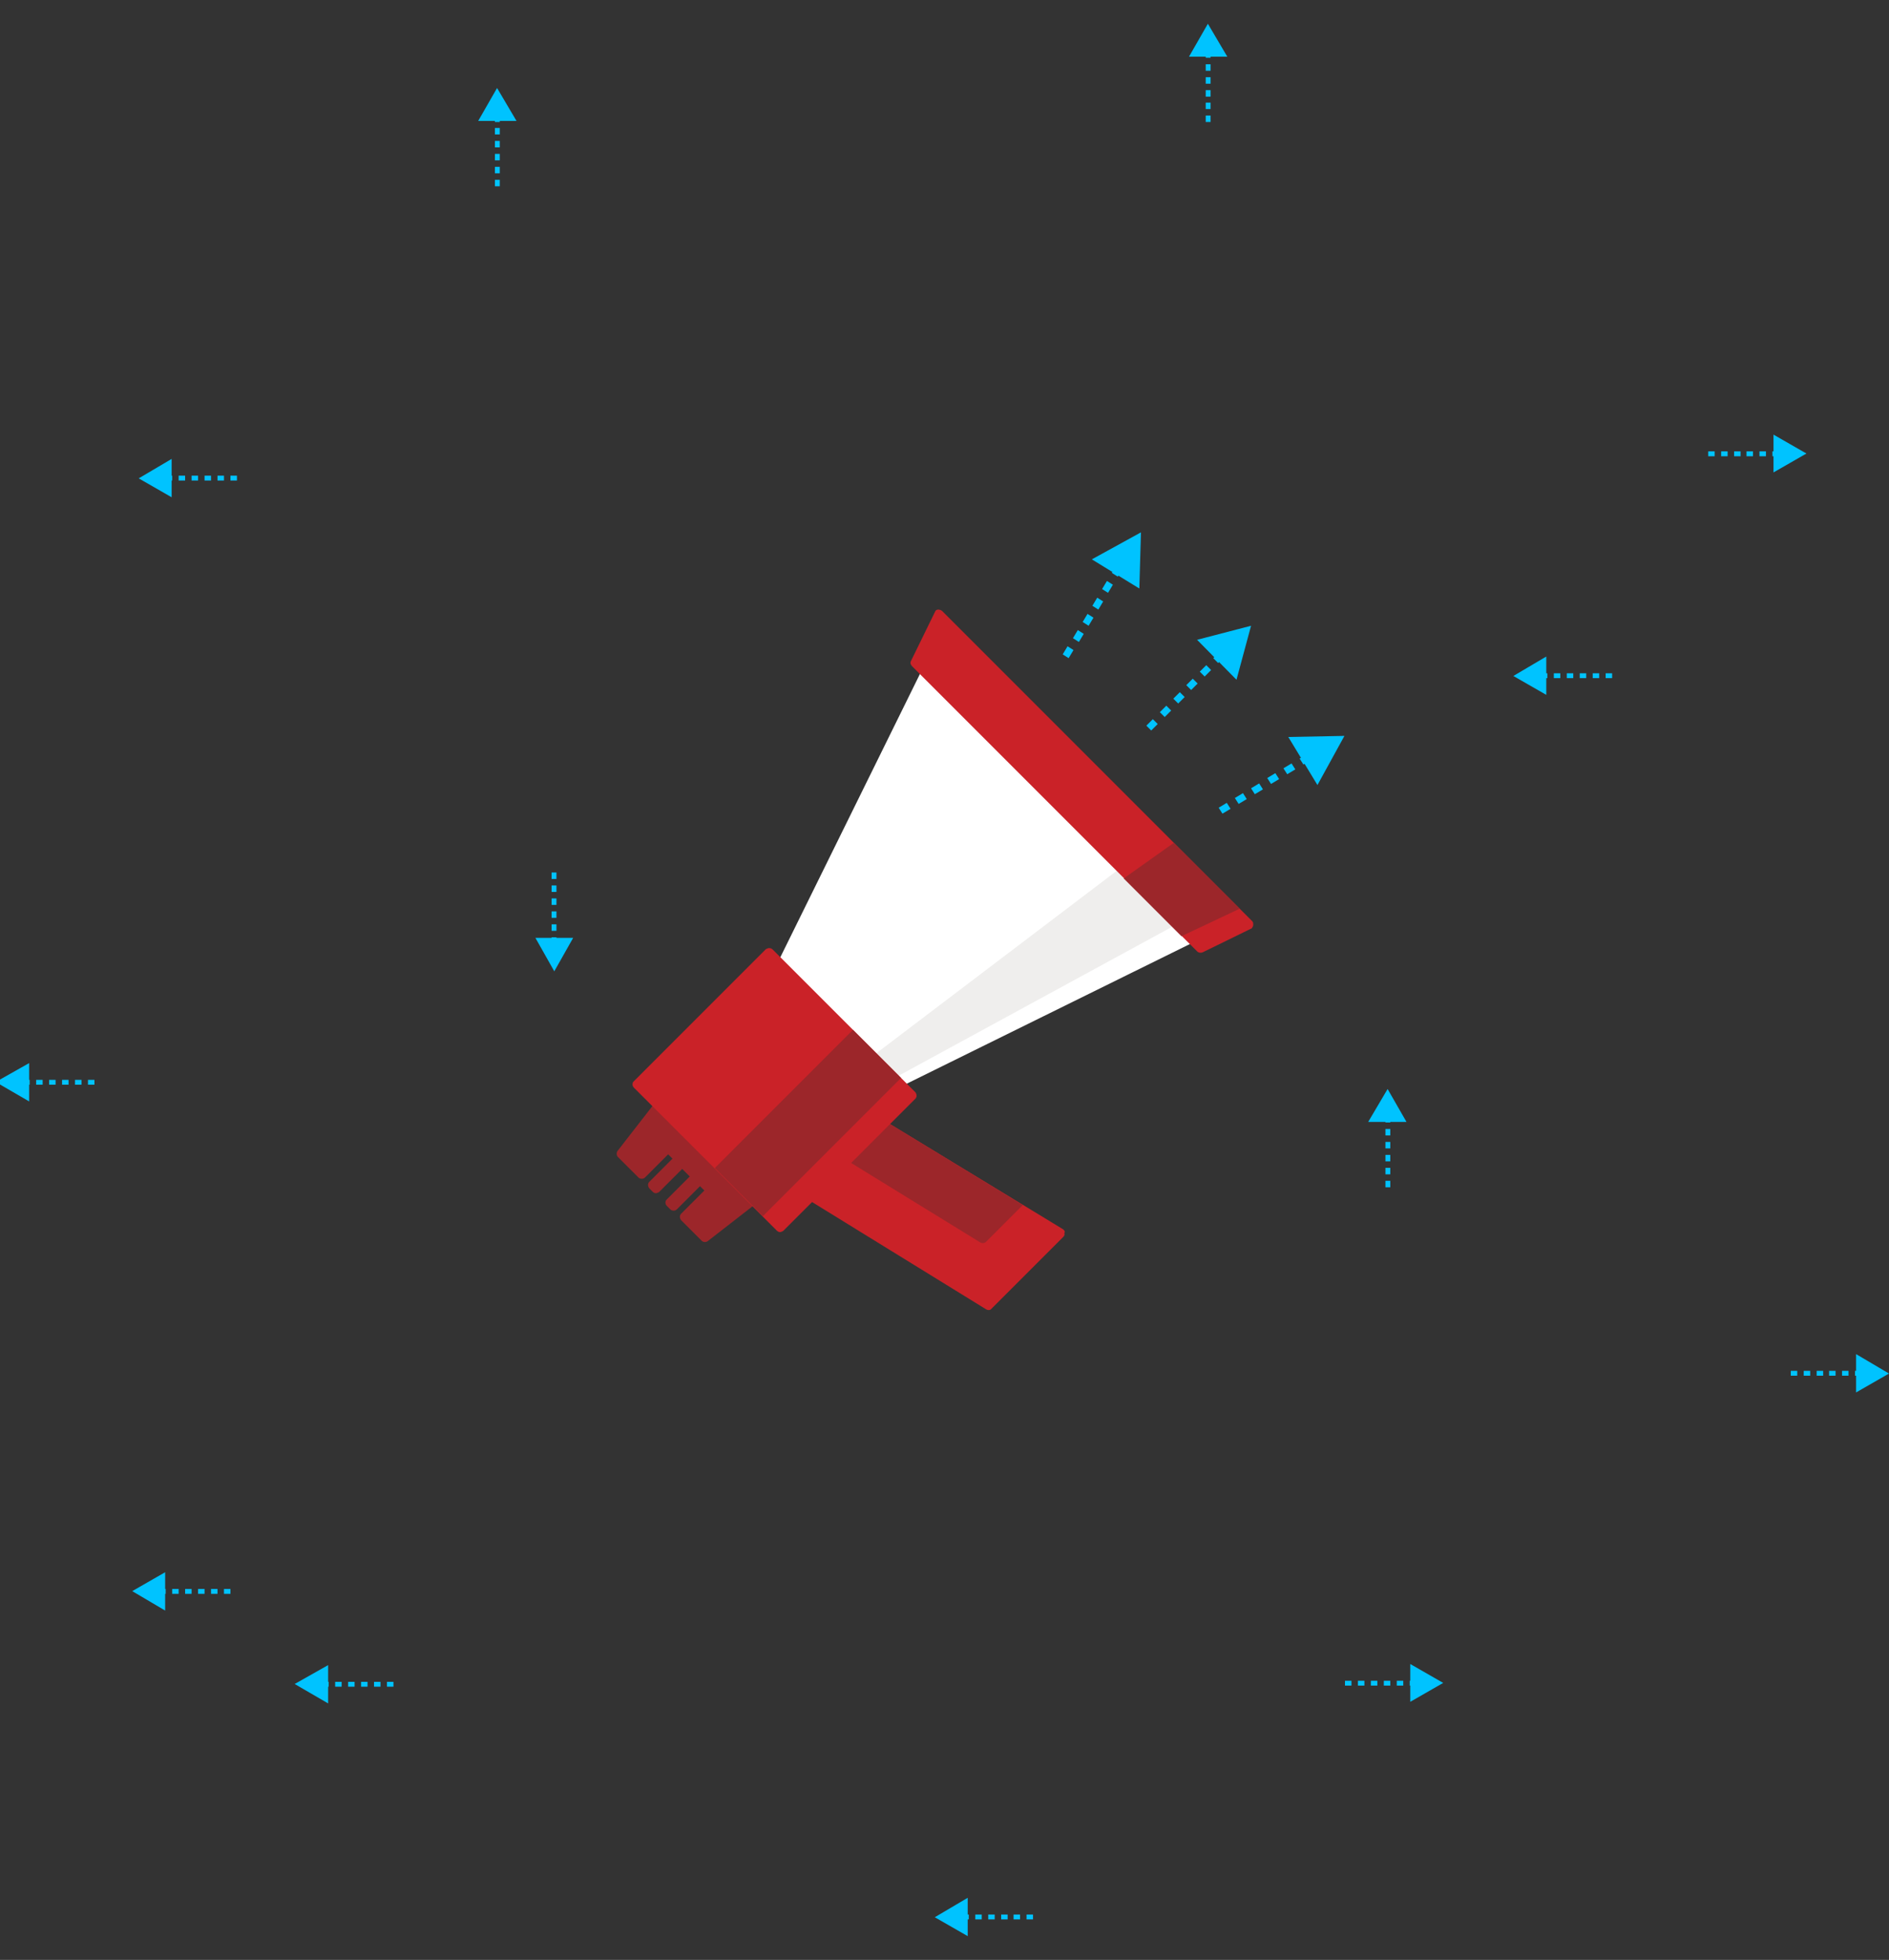 <?xml version="1.0" encoding="UTF-8"?> <!-- Generator: Adobe Illustrator 21.0.0, SVG Export Plug-In . SVG Version: 6.00 Build 0) --> <svg xmlns="http://www.w3.org/2000/svg" xmlns:xlink="http://www.w3.org/1999/xlink" id="Слой_1" x="0px" y="0px" viewBox="0 0 350 363" style="enable-background:new 0 0 350 363;" xml:space="preserve"><rect x="0" y="0" width="350" height="363" fill="#333333" stroke="none"/> <style type="text/css"> .st0{fill:#00C3FF;} .st1{display:none;} .st2{display:inline;} .st3{display:inline;clip-path:url(#SVGID_2_);fill:#00C3FF;} .st4{display:inline;clip-path:url(#SVGID_2_);} .st5{fill:#001031;} .st6{fill:#FFFFFF;} .st7{display:inline;clip-path:url(#SVGID_4_);fill:#004BFF;} .st8{display:inline;clip-path:url(#SVGID_4_);} .st9{display:inline;clip-path:url(#SVGID_6_);fill:#00C3FF;} .st10{display:inline;clip-path:url(#SVGID_6_);} .st11{display:inline;clip-path:url(#SVGID_8_);fill:#00C3FF;} .st12{display:inline;clip-path:url(#SVGID_8_);} .st13{display:inline;clip-path:url(#SVGID_10_);fill:#004BFF;} .st14{display:inline;clip-path:url(#SVGID_10_);} .st15{display:inline;clip-path:url(#SVGID_12_);fill:#004BFF;} .st16{display:inline;clip-path:url(#SVGID_12_);} .st17{display:inline;clip-path:url(#SVGID_14_);fill:#004BFF;} .st18{display:inline;clip-path:url(#SVGID_14_);} .st19{display:inline;clip-path:url(#SVGID_16_);fill:#00C3FF;} .st20{display:inline;clip-path:url(#SVGID_16_);} .st21{fill:#EFEEED;} .st22{fill:#CA2228;} .st23{fill:#9C262A;} .st24{display:inline;fill:none;stroke:#004BFF;stroke-miterlimit:10;} .st25{fill:none;stroke:#004BFF;stroke-miterlimit:10;} .st26{display:none;fill:none;stroke:#004BFF;stroke-miterlimit:10;} .st27{display:none;fill:#004BFF;} </style> <g> <g> <g> <path class="st0" d="M103.1,161.6v1.2h-0.9v-1.2H103.1z M103.1,164v1.2h-0.9V164H103.1z M103.1,166.4v1.2h-0.9v-1.2H103.1z M103.1,168.8v1.2h-0.9v-1.2H103.1z M103.1,171.2v1.2h-0.9v-1.2H103.1z M103.1,173.6v1.2h-0.9v-1.2H103.1z"></path> <g> <polygon class="st0" points="99.2,173.7 102.7,179.9 106.2,173.7 "></polygon> </g> </g> </g> <g> <path class="st0" d="M249.2,311.3h1.2v0.9h-1.2V311.3z M251.6,311.3h1.2v0.9h-1.2V311.3z M254,311.3h1.2v0.9H254V311.3z M256.4,311.3h1.2v0.9h-1.2V311.3z M258.8,311.3h1.2v0.9h-1.2V311.3z M261.2,311.3h1.2v0.9h-1.2V311.3z"></path> <g> <g> <polygon class="st0" points="261.3,315.2 267.4,311.7 261.3,308.2 "></polygon> </g> </g> </g> <g> <g> <path class="st0" d="M91.7,34.5v-1.2h0.9v1.2H91.7z M91.7,32.1v-1.2h0.9v1.2H91.7z M91.7,29.7v-1.2h0.9v1.2H91.7z M91.7,27.3 v-1.2h0.9v1.2H91.7z M91.7,24.9v-1.2h0.9v1.2H91.7z M91.7,22.6v-1.2h0.9v1.2H91.7z"></path> <g> <polygon class="st0" points="95.7,22.4 92.1,16.3 88.6,22.4 "></polygon> </g> </g> </g> <g> <g> <path class="st0" d="M256.7,219.9v-1.2h0.9v1.2H256.7z M256.7,217.5v-1.2h0.9v1.2H256.7z M256.7,215.1v-1.2h0.9v1.2H256.7z M256.7,212.7v-1.2h0.9v1.2H256.7z M256.7,210.3v-1.2h0.9v1.2H256.7z M256.7,207.9v-1.2h0.9v1.2H256.7z"></path> <g> <polygon class="st0" points="260.6,207.8 257.1,201.7 253.5,207.8 "></polygon> </g> </g> </g> <g> <g> <path class="st0" d="M316.5,83.6h1.2v0.9h-1.2V83.6z M318.9,83.6h1.2v0.9h-1.2V83.6z M321.3,83.6h1.2v0.9h-1.2V83.6z M323.6,83.6 h1.2v0.9h-1.2V83.6z M326,83.6h1.2v0.9H326V83.6z M328.4,83.6h1.2v0.9h-1.2V83.6z"></path> <g> <polygon class="st0" points="328.6,87.5 334.7,84 328.6,80.5 "></polygon> </g> </g> </g> <g> <g> <g> <path class="st0" d="M196.9,121.2l0.9-1.5l1.1,0.7l-0.9,1.5L196.9,121.2z M198.8,118.2l0.9-1.5l1.1,0.7l-0.9,1.5L198.8,118.2z M200.6,115.2l0.9-1.5l1.1,0.7l-0.9,1.5L200.6,115.2z M202.4,112.2l0.9-1.5l1.1,0.7l-0.9,1.5L202.4,112.2z M204.2,109.1l0.9-1.5 l1.1,0.7l-0.9,1.5L204.2,109.1z M206,106.1l0.9-1.5l1.1,0.7l-0.9,1.5L206,106.1z"></path> <g> <polygon class="st0" points="211.1,109 211.4,98.6 202.3,103.6 "></polygon> </g> </g> <g> <path class="st0" d="M225.8,149.6l1.5-0.9l0.7,1.1l-1.5,0.9L225.8,149.6z M228.8,147.8l1.5-0.9l0.7,1.1l-1.5,0.9L228.8,147.8z M231.8,146l1.5-0.9l0.7,1.1l-1.5,0.9L231.8,146z M234.8,144.1l1.5-0.9l0.7,1.1l-1.5,0.9L234.8,144.1z M237.8,142.3l1.5-0.9 l0.7,1.1l-1.5,0.9L237.8,142.3z M240.8,140.5l1.5-0.9l0.7,1.1l-1.5,0.9L240.8,140.5z"></path> <g> <g> <polygon class="st0" points="238.7,136.5 249.1,136.3 244.1,145.4 "></polygon> </g> </g> </g> </g> <g> <path class="st0" d="M212.4,134.4l1.2-1.2l0.9,0.9l-1.2,1.2L212.4,134.4z M214.9,131.9l1.2-1.2l0.9,0.9l-1.2,1.2L214.9,131.9z M217.4,129.4l1.2-1.2l0.9,0.9l-1.2,1.2L217.4,129.4z M219.8,126.9l1.2-1.2l0.9,0.9l-1.2,1.2L219.8,126.9z M222.3,124.4l1.2-1.2 l0.9,0.9l-1.2,1.2L222.3,124.4z M224.8,121.9l1.2-1.2l0.9,0.9l-1.2,1.2L224.8,121.9z"></path> <g> <polygon class="st0" points="229.1,125.9 231.8,115.9 221.8,118.5 "></polygon> </g> </g> </g> <g> <path class="st0" d="M223.4,22.6v-1.2h0.9v1.2H223.4z M223.4,20.2V19h0.9v1.2H223.4z M223.4,17.9v-1.2h0.9v1.2H223.4z M223.4,15.5 v-1.2h0.9v1.2H223.4z M223.4,13.1v-1.2h0.9v1.2H223.4z M223.4,10.7V9.5h0.9v1.2H223.4z"></path> <g> <polygon class="st0" points="227.4,10.5 223.8,4.4 220.3,10.5 "></polygon> </g> </g> <g> <g> <path class="st0" d="M298.7,125.6h-1.2v-0.9h1.2V125.6z M296.3,125.6h-1.2v-0.9h1.2V125.6z M293.9,125.6h-1.2v-0.9h1.2V125.6z M291.5,125.6h-1.2v-0.9h1.2V125.6z M289.1,125.6h-1.2v-0.9h1.2V125.6z M286.7,125.6h-1.2v-0.9h1.2V125.6z"></path> <g> <polygon class="st0" points="286.5,121.6 280.4,125.2 286.5,128.7 "></polygon> </g> </g> </g> <g> <g> <path class="st0" d="M72.9,312.4h-1.2v-0.9h1.2V312.4z M70.5,312.4h-1.2v-0.9h1.2V312.4z M68.1,312.4h-1.2v-0.9h1.2V312.4z M65.7,312.4h-1.2v-0.9h1.2V312.4z M63.3,312.4h-1.2v-0.9h1.2V312.4z M60.9,312.4h-1.2v-0.9h1.2V312.4z"></path> <g> <polygon class="st0" points="60.8,308.4 54.6,311.9 60.8,315.5 "></polygon> </g> </g> </g> <g> <g> <path class="st0" d="M17.5,200.9h-1.2V200h1.2V200.9z M15.1,200.9h-1.2V200h1.2V200.9z M12.7,200.9h-1.2V200h1.2V200.9z M10.3,200.9H9.1V200h1.2V200.9z M7.9,200.9H6.7V200h1.2V200.9z M5.5,200.9H4.3V200h1.2V200.9z"></path> <g> <polygon class="st0" points="5.4,196.9 -0.8,200.4 5.4,204 "></polygon> </g> </g> </g> <g> <path class="st0" d="M43.9,89h-1.2v-0.9h1.2V89z M41.5,89h-1.2v-0.9h1.2V89z M39.1,89h-1.2v-0.9h1.2V89z M36.7,89h-1.2v-0.9h1.2 V89z M34.3,89h-1.2v-0.9h1.2V89z M31.9,89h-1.2v-0.9h1.2V89z"></path> <g> <polygon class="st0" points="31.8,85 25.7,88.6 31.8,92.1 "></polygon> </g> </g> <g> <g> <path class="st0" d="M191.4,355.5h-1.2v-0.9h1.2V355.5z M189,355.5h-1.2v-0.9h1.2V355.5z M186.7,355.5h-1.2v-0.9h1.2V355.5z M184.3,355.5h-1.2v-0.9h1.2V355.5z M181.9,355.5h-1.2v-0.9h1.2V355.5z M179.5,355.5h-1.2v-0.9h1.2V355.5z"></path> <g> <polygon class="st0" points="179.3,351.5 173.2,355.1 179.3,358.6 "></polygon> </g> </g> </g> <g> <path class="st0" d="M42.7,295.2h-1.2v-0.9h1.2V295.2z M40.3,295.2h-1.2v-0.9h1.2V295.2z M37.9,295.2h-1.2v-0.9h1.2V295.2z M35.5,295.2h-1.2v-0.9h1.2V295.2z M33.1,295.2h-1.2v-0.9h1.2V295.2z M30.7,295.2h-1.2v-0.9h1.2V295.2z"></path> <g> <polygon class="st0" points="30.6,291.2 24.5,294.7 30.6,298.3 "></polygon> </g> </g> <g> <path class="st0" d="M331.8,253.9h1.2v0.9h-1.2V253.9z M334.2,253.9h1.2v0.9h-1.2V253.9z M336.6,253.9h1.2v0.9h-1.2V253.9z M338.9,253.9h1.2v0.9h-1.2V253.9z M341.3,253.9h1.2v0.9h-1.2V253.9z M343.7,253.9h1.2v0.9h-1.2V253.9z"></path> <g> <g> <polygon class="st0" points="343.9,257.9 350,254.4 343.9,250.8 "></polygon> </g> </g> </g> <g class="st1"> <defs> <path id="SVGID_1_" d="M123.2,43.9C98.9,29.1,64.6,47.1,58,58c-5.6,9.3-9.4,34.2,4.9,44.3c3,2.1,6.1,3.9,9.4,5.3 c0,0,6.2,8.5,0.9,21.2c10-5.8,14.8-16.8,14.8-16.8c13.7,1.8,27.7-1.3,38-9C139.4,92.8,141.4,55,123.2,43.9z"></path> </defs> <clipPath id="SVGID_2_" class="st2"> <use xlink:href="#SVGID_1_" style="overflow:visible;"></use> </clipPath> <path class="st3" d="M123.2,43.9C98.9,29.1,64.6,47.1,58,58c-5.6,9.3-9.4,34.2,4.9,44.3c3,2.1,6.1,3.9,9.4,5.3 c0,0,6.2,8.5,0.9,21.2c10-5.8,14.8-16.8,14.8-16.8c13.7,1.8,27.7-1.3,38-9C139.4,92.8,141.4,55,123.2,43.9z"></path> <g class="st4"> <path class="st5" d="M119.1,79.3c-0.6-1.2-1.2-2.2-1.9-3.3c-0.7-1.1-1.4-2.3-2.2-3.8c-0.1-0.1-0.1-0.2,0.6-0.6 c0.4-0.3,0.9-0.6,1-1.1c0.2-0.9-1.8-5.7-3.2-8.9c0.6-2.7,1.5-7,2-9.4c0.3-1.4-1.2-1.3-1.2-1.3h-2.9c-0.7,1.2-2.4,4.8-2.4,4.4 c-0.1-1.3,0.5-3.2,0.7-4.4h-2c-0.3,1-1,3.5-1.1,3.5c-0.1,0-0.2-2.4-0.1-3.5h-2.8c0,0.1-0.6,1.5-0.8,2.1c0,0-0.1,0-0.1,0 c0-0.5-0.1-1.5-0.1-2.1h-25c0,0-1.9,0-2.9,1.2c-3.1,3.7-1.5,14.3,1.9,22.3c1.5,3.5,6.1,7.7,6.5,14.1c0,0.1,0,0.3,0,0.4 c0,2-0.1,2.9-1,5.2c0,0,0,0,0,0l-0.6-0.3l-0.4,0.5c-0.1,0.1-13.4,25.1-11.8,45.5l-0.3,1l44.2,0.1c0,0-1.4-21.8-12.5-34 c0.1-1,0.1-2,0.2-2.8c0.2-3.8,0.3-6.4,3.2-7.6c0,0,0.2-0.1,0.9-0.1c0.7,0,1.6,0.1,2.6,0.1c0.4,0,0.7,0,1.1,0.1 c0.8,0.3,3.9,0.6,5.7,0.5c0.5,0,3.7-0.7,2.1-4.1c-0.2-0.3-0.7-0.8-1.2-1.2c-0.2-0.9-0.2-1-0.1-1.2c0-0.1,0.2-0.2,0.3-0.4 c0.2-0.3,0.5-0.7,0.7-1.2c0.2-0.7-0.2-1.3-0.7-1.8l0,0c0.5-0.2,1.2-0.5,0.9-1.5l0-0.1c-0.2-0.7-0.6-1.9-0.8-2.8 c0.2-0.1,0.5-0.2,0.7-0.3c1.1-0.4,2.4-0.9,2.8-1.8C119.4,80.3,119.5,79.9,119.1,79.3z"></path> <path class="st6" d="M115.3,88.8c-0.1,0.3-0.3,0.5-0.5,0.8c-0.2,0.2-0.3,0.4-0.4,0.6c-0.2,0.5-0.2,0.9,0,2c0,0.2,0.1,0.3,0.1,0.4 c0,1.1-0.6,1.7-1.3,1.7c-0.6,0-1.2,0.2-1.7-0.7c-0.6-1.1,0.2-3.3,0.7-4.2c0.5-0.9,1.4-1.6,2.2-2.2c0,0,0,0.1,0.1,0.1 c0,0,0.1,0.1,0.1,0.1C115.4,88.4,115.4,88.7,115.3,88.8z"></path> <path class="st6" d="M118.3,80.3c-0.2,0.5-1.4,1-2.2,1.2c-0.9,0.3-1.6,0.6-1.4,1.2c0.1,0.3,0.2,0.7,0.3,1.1 c-1.5,0.8-3,2.6-3.6,4.6c-0.5,1.5-0.9,3.9-1.2,4.8c-0.2,0.9-1.1,1.7-1.6,2.3c-0.3,0-0.6,0-0.9-0.1c-1-0.1-1.9-0.1-2.6-0.1 c-0.6,0-1,0-1.3,0.2c-3.4,1.5-3.6,4.6-3.8,8.5c0,0.6-0.1,1.3-0.1,2.1c-7.1-5.8-14.2-10-16.7-11.4c0.9-2.2,1.1-3.3,1.1-5.1 c0.8-0.9,1.7-2.2,1.8-2.8c0.9-2.7-0.5-8.7-2-12.3c-2.2-5.5,5.6-8.5,8.4-1.6c0.8,2.1,2.8,10.2,2.8,10.2l1.3-0.5 c-3-15,3.4-10,4.3-14.1c0.9-3.4-3.3-5.4-1.2-8.6c1-1.5,9-2.6,12.4,1.5c1.4,3.1,3.5,8.2,3.4,8.9c0,0.1-0.4,0.3-0.6,0.4 c-0.5,0.3-1.5,0.9-0.9,2c0.8,1.5,1.5,2.7,2.2,3.8c0.6,1.1,1.2,2.1,1.9,3.2C118.4,80,118.3,80.2,118.3,80.3z"></path> </g> </g> <g class="st1"> <defs> <path id="SVGID_3_" d="M203.4,271.7c-24.3-14.8-58.6,3.2-65.2,14.1c-5.6,9.3-9.4,34.2,4.9,44.3c3,2.1,6.1,3.9,9.4,5.3 c0,0,6.2,8.5,0.9,21.2c10-5.8,14.8-16.8,14.8-16.8c13.7,1.8,27.7-1.3,38-9C219.5,320.7,221.5,282.8,203.4,271.7z"></path> </defs> <clipPath id="SVGID_4_" class="st2"> <use xlink:href="#SVGID_3_" style="overflow:visible;"></use> </clipPath> <path class="st7" d="M203.4,271.7c-24.3-14.8-58.6,3.2-65.2,14.1c-5.6,9.3-9.4,34.2,4.9,44.3c3,2.1,6.1,3.9,9.4,5.3 c0,0,6.2,8.5,0.9,21.2c10-5.8,14.8-16.8,14.8-16.8c13.7,1.8,27.7-1.3,38-9C219.5,320.7,221.5,282.8,203.4,271.7z"></path> <g class="st8"> <path class="st5" d="M197.6,306.6c-0.7-1-2.9-5.1-3.7-6.7l-0.3-0.5c-0.1-0.3,0-0.9,0.2-1.6c0.3-1.1,0.6-2.6,0.5-4.7 c0-1-0.2-1.9-0.4-2.7c1.1-0.6,2.4-2.8,0.8-5.2c-1-1.5-1.8-2.7-5.4-3.9c-0.7-1-1.6-1.6-1.6-1.6c-1-1.1-11.3-6-20.1-4.4 c-8.8,1.6-12.7,6.5-14.6,14.8c-1.8,7.9,0.5,14.2,3.1,18.1c-5.7,2.3-8,4.8-11.6,9.5c-7,9.1-4.4,41.8-2,50.4l4.6-0.1 c0.3-1.5,1.4-21.4,2.7-24.2c-0.6,2.1-1.1,22.1-1.3,24c0,0.1,0,0.2,0.1,0.3h2.4h21H194c-1.2-1.4-3.7-16.7-9.4-22 c0-0.1,0-0.1-0.1-0.2c-1.1-1.8-2.8-4.4-4.5-6.9c-1.6-2.4-3.6-5.3-3.8-5.9c0.1-1,4-9.4,6-10.8c1.2-0.8,4.4-0.8,5.6-0.8 c0.5,0,0.9,0,1.3,0c0.4,0,0.7,0,1,0c0.9,0,1.3,0,1.6-0.1c1.5-0.4,2.3-1.8,2.1-3.7c0-0.4-0.2-0.7-0.3-1c-0.2-0.6-0.2-0.8-0.1-0.9 c0.2-0.2,0.4-0.4,0.6-0.5c0.3-0.1,0.6-0.3,0.8-0.7c0,0,0-0.1,0-0.1c0.1-0.6,0-1.1-0.2-1.4c0.5-0.4,0.6-0.9,0.6-1.5 c0-0.1,0-0.2-0.1-0.3c-0.5-0.7-0.5-1.2-0.5-1.3c0.5-0.2,2.6-0.9,3-2C198,307.4,197.9,307,197.6,306.6z M156.3,329.6 c-0.1,0.1-0.2,0.2-0.3,0.3c-1.1,1.3-2.3,3.4-3.5,5.9c3.6-10.9,5.5-21,6-24.4c0.4,2.5,3.8,4.9,4.2,4.9c0.2,0,0.4,0,0.6-0.2 C163.3,320.2,158.6,326.8,156.3,329.6z"></path> <path class="st6" d="M196.8,307.4c-0.2,0.6-1.9,1.3-2.3,1.4c-0.3,0.1-0.6,0.3-0.7,0.6c-0.2,0.6,0,1.4,0.5,2.3 c0,0.4-0.1,0.4-0.5,0.6c-0.2,0.1-0.3,0.2-0.4,0.4c-0.1,0.3,0.1,0.5,0.2,0.6c0.1,0.1,0.4,0.4,0.3,0.9c0,0-0.2,0.1-0.2,0.1 c-0.3,0.1-0.6,0.3-0.9,0.7c-0.6,0.7-0.3,1.4-0.1,2c0.1,0.3,0.2,0.5,0.2,0.8c0.1,0.6,0.1,2.1-1.3,2.5c-0.3,0.1-1.1,0.1-1.3,0.1 c-0.3,0-0.7,0-1,0c-0.4,0-0.9,0-1.3,0c-2.3,0-4.9,0.1-6.2,1c-2.3,1.5-6.6,10.6-6.5,11.8c0.1,0.6,1.1,2.3,4,6.5 c1.1,1.7,2.4,3.5,3.4,5c-3.6-2.5-7.8-5.7-11.2-10.7c-3.4-5.1-8.5-7.3-12.3-6c2.7-3.8,5.8-8.9,5.4-12.3c-0.1-1.2-0.4-2.3-0.7-3.4 c2.9-1.6,5.1-5.7,4.8-6.8c-0.9-3.8-0.5-6.1,0.3-6.9c1.1-1.2,3.1-1.9,4.5-1c1.5,0.9,1.6,1.3,3.7,1.4c5.8,0.3,10.2-6.5,11.9-9.5 c0.9-1.5,1.2-2.8,1.3-4c0.1,0.2,0.3,0.3,0.4,0.5c0,0,2.3,3.4,2.5,7.2c0.1,1.9-0.2,3.4-0.5,4.4c-0.2,1-0.4,1.7-0.1,2.4l0.3,0.5 c1.4,2.7,3.1,5.9,3.8,6.8C196.8,307.3,196.8,307.4,196.8,307.4z"></path> </g> </g> <g class="st1"> <defs> <path id="SVGID_5_" d="M250.8,231.5c24.3-14.8,58.6,3.2,65.2,14.1c5.6,9.3,9.4,34.2-4.9,44.3c-3,2.1-6.1,3.9-9.4,5.3 c0,0-5.1,3.1-0.1,20.1c-9.7-3.9-17-15.4-17-15.4c-13.7,1.8-26.3-1.5-36.6-9.2C234.7,280.5,232.7,242.6,250.8,231.5z"></path> </defs> <clipPath id="SVGID_6_" class="st2"> <use xlink:href="#SVGID_5_" style="overflow:visible;"></use> </clipPath> <path class="st9" d="M250.8,231.5c24.3-14.8,58.6,3.2,65.2,14.1c5.6,9.3,9.4,34.2-4.9,44.3c-3,2.1-6.1,3.9-9.4,5.3 c0,0-5.1,3.1-0.1,20.1c-9.7-3.9-17-15.4-17-15.4c-13.7,1.8-26.3-1.5-36.6-9.2C234.7,280.5,232.7,242.6,250.8,231.5z"></path> <g class="st10"> <path class="st5" d="M304.5,253.7c1.9-0.1,2.6-4.3-0.9-5.1c1.7-1.9,0.3-8.2-5.1-6.7c0.6-3.5-2.8-4.5-4.3-2.9 c-1.5-2.6-5.8-2.6-7.1,0.7c-2.2-1.6-5-2.7-8.7-3.2c-10.9-1.2-25.1,7.2-21.8,9.7c0.3,0.1,0.6,0.2,0.8,0.2 c-1.2,1.9-3.6,6.5-2.5,11.8c0.2,1.1,0.6,1.7,0.8,2.2c0.1,0.2,0.2,0.3,0.2,0.5c0.1,0.3,0,0.6-0.2,1.2c-0.8,2.1-2.5,4.6-3.1,5.3 c-0.7,0.9-0.7,1.8,0.1,2.5c0.3,0.2,0.7,0.4,1.5,0.8c0.5,0.2,1,0.5,1.2,0.6c0.1,0.2,0,0.9-0.4,1.3c-0.3,0.3-0.4,0.7-0.4,0.9 c0,0.6,0.5,1,0.9,1.3c-0.4,0.4-0.4,1.1-0.3,1.6c0.1,0.6,0.5,1.1,1.1,1.2c0.6,0.2,0.7,0.2,0.8,0.3c0.2,0.3,0.2,0.3,0.1,0.7 c0,0.1-0.1,0.3-0.1,0.5c-0.2,1.1-0.1,1.9,0.1,2.3l0,0.1c0.2,0.5,0.8,1.7,3.2,1.7l0.1,0c0.9,0,1.8-0.2,2.8-0.4 c1-0.2,2.1-0.5,3-0.5c0.5,0,1,0.1,1.4,0.2c1.5,0.5,2.6,3.5,3.2,5.9l0,0c0.6,2.7,0.7,5.3,0.2,8c-1.3,5.5-8.6,26.4-11.1,30.6 c-0.2,0.4-0.5,0.8-0.7,1.2l-0.5,0.8h50.4l0-0.6c0-2.3-2.4-19.6-17.2-38.4c-4.1-5.2-5.2-13.4-4.9-16.2c0.4-0.5,1.4-2,2.3-3.8 c4.1,3.9,11.1-0.4,10.2-4.9C303.3,266.4,309.9,258.8,304.5,253.7z"></path> <path class="st6" d="M288.6,286.3c-6.2,3.1-12.2,4.2-16.2,4.6c-0.1-0.9-0.2-1.8-0.5-2.8c-0.4-1.7-1.6-5.8-3.9-6.7 c-0.5-0.2-1.1-0.3-1.7-0.3c-1.1,0-2.2,0.3-3.3,0.5c-0.9,0.2-1.8,0.4-2.6,0.4l-0.1,0c-1.7,0-2-0.7-2.2-1.1l0-0.1 c0-0.1-0.1-0.5,0-1.6c0-0.2,0.1-0.3,0.1-0.4c0.1-0.4,0.2-0.9-0.2-1.6c-0.3-0.4-0.6-0.6-1.4-0.7c-0.1,0-0.2-0.2-0.2-0.4 c-0.1-0.3,0-0.6,0.1-0.7c0,0,0.1,0,0.1,0c0.1-0.1,0.4-0.2,0.4-0.6c0-0.4-0.3-0.6-0.4-0.7c0,0-0.1-0.1-0.2-0.1 c-0.1-0.1-0.5-0.4-0.6-0.5c0,0,0,0,0-0.1c0.5-0.5,0.8-1.4,0.8-2.1c0-0.5-0.3-0.8-0.5-0.9c-0.3-0.2-0.8-0.4-1.4-0.7 c-0.5-0.2-1.1-0.5-1.3-0.7c-0.2-0.2-0.5-0.4,0-1c0.4-0.5,2.4-3.2,3.3-5.6c0.2-0.6,0.5-1.2,0.2-1.9c-0.1-0.2-0.2-0.4-0.3-0.6 c-0.2-0.5-0.5-1.1-0.7-2c-1.1-5.1,1.5-9.6,2.5-11.2c6.1,2.3,6.2,5.6,7.4,8.1c1.4,2.8,1.8,3.5,4.6,4.8c2.7,1.3,5.5-2.4,8.1-1.8 c2.6,0.5,3.6,2.6,3.6,4.2c0,2.3,0.2,4.7,0.8,6.6c0.5,1.5,1.7,3.1,3.1,4.4c0,0.1,0,0.2,0,0.3C285.8,276.1,286.5,281.5,288.6,286.3 z"></path> </g> </g> <g class="st1"> <defs> <path id="SVGID_7_" d="M73.3,218.8c27,0,48.8,17.2,48.8,38.4c0,16-12.5,29.7-30.2,35.5c0,0-4,8.3,0.4,19.9 c-14-4.1-18.8-17-18.8-17c-0.1,0-0.2,0-0.3,0c-27,0-48.8-17.2-48.8-38.4C24.4,236,46.3,218.8,73.3,218.8z"></path> </defs> <clipPath id="SVGID_8_" class="st2"> <use xlink:href="#SVGID_7_" style="overflow:visible;"></use> </clipPath> <path class="st11" d="M73.3,218.8c27,0,48.8,17.2,48.8,38.4c0,16-12.5,29.7-30.2,35.5c0,0-4,8.3,0.4,19.9c-14-4.1-18.8-17-18.8-17 c-0.1,0-0.2,0-0.3,0c-27,0-48.8-17.2-48.8-38.4C24.4,236,46.3,218.8,73.3,218.8z"></path> <g class="st12"> <path class="st5" d="M40.8,290.3c1.6-4.7,10.8-6.7,16-7c1.4-1.8,3.6-4.9,5-7.8c-0.2-2.3,0.7-5.1-3.2-9.5 c-7.3-8.3-9.2-13.5-8.8-19.9c0.4-6.8,8-14.9,14-13.8c0,0,2-2.4,8.4-2.5c8.5-0.2,15.9,3,20.1,8.8c4.2,5.9,5.2,3.1,5.9,2.9 c-0.2,0.6-1.3,2.3-3.8,1.1c1.2,2.1,4.1,5.3,2.2,12.3c0.2-4.7-1.6-8.5-3.3-9.6c1.4,3,1.7,7.1,0.7,8.8c0.1-2.3-0.5-3.9-2-5.4 c0,0.2,0,0.4,0.1,0.6c0.1,2-0.1,3.5-0.2,4.5c-0.1,0.7-0.1,1.2-0.1,1.6c0.6,3.2,2,5,2.9,6.1c0.2,0.2,0.3,0.4,0.4,0.5 c0.3,0.4,0.3,0.8,0.2,1.2c-0.4,1-2,1.7-2.7,1.9c0,0.3,0.2,1,0.8,1.8c0.1,0.1,0.1,0.3,0.1,0.5c-0.2,0.6-0.6,1-1.1,1.3 c0.3,0.4,0.7,1,0.6,1.8c0,0,0,0.1,0,0.1c-0.2,0.4-0.6,0.5-0.9,0.6c-0.3,0.1-0.5,0.1-0.7,0.3c-0.1,0.1-0.1,0.1,0.1,0.4 c0.1,0.3,0.3,0.6,0.3,1c0.2,1.8-0.6,3.1-2,3.4c-0.2,0-0.4,0.1-0.7,0.1c-0.5,0-1.2,0-2-0.1c-1-0.1-2.1-0.2-3.2-0.2 c-1.6,0-2.6,0.2-3.2,0.6c-1.2,0.8-3.2,4.4-4.5,7.1c6.2,1,13.7,2.9,15.1,6.1c3.5,7.7,3.7,30.3,3.7,30.3h-56 C39.1,320.3,38.3,297.5,40.8,290.3z"></path> <path class="st6" d="M80.1,276c0.7-0.5,1.9-0.7,3.8-0.7c1.1,0,2.3,0.1,3.3,0.2c0.8,0.1,1.4,0.1,1.9,0.1c0.3,0,0.4,0,0.5,0 c1.3-0.3,1.3-1.7,1.2-2.3c0-0.2-0.1-0.4-0.2-0.6c-0.2-0.4-0.5-1,0-1.6c0.4-0.4,0.9-0.6,1.2-0.6c0.1,0,0.1,0,0.2-0.1 c0-0.5-0.4-0.9-0.6-1.1c-0.1-0.2-0.3-0.3-0.3-0.6c0-0.2,0.1-0.3,0.2-0.4c0.5-0.3,0.8-0.5,1-0.9c-0.6-1-0.9-2.1-0.7-2.6 c0.1-0.2,0.3-0.4,0.5-0.4c0.3-0.1,1.9-0.8,2.2-1.3c0-0.1,0-0.1,0-0.2c-0.1-0.2-0.3-0.3-0.4-0.5c-0.9-1.2-2.5-3.1-3.1-6.6 c-0.1-0.5,0-1.1,0.1-1.9c0.1-1,0.3-2.4,0.2-4.3c0-0.6-0.1-1.1-0.2-1.7c-0.4-0.3-0.7-0.5-1.2-0.8c-3.3-2.1-4.2,0-8.3-2.8 c1,2.7,0.1,5.6-2.4,8.4c0.6-2.1,0.1-3.7-0.6-5.4c-0.1,5.1-5.5,10.3-0.7,19.7c-3.7-0.3-5.5-2.7-6.9-8.7c-0.6-2.5-2.1-3.7-2.9-4.1 c-1.1-0.5-3.2-0.8-4.1,0.5c-2.4,3.4,3.7,8.6,2.1,13.5c-0.5,1.4-2,5.8-3.1,7.8c-1.3,2.7-3.2,5.6-4.8,7.7c1.5,2.6,4.8,5.2,9,5.3 c3,0.1,5.7-1.2,7.4-2.7C75.1,283.5,78.3,277.2,80.1,276z"></path> </g> </g> <g class="st1"> <defs> <path id="SVGID_9_" d="M79.4,135.2c-24.3-14.8-58.6-6.6-66.4,1c-7.8,7.5-10.4,44.6,3.9,54.7c4.6,3.3,10.2,5.4,16.2,6.6 c0,0,5.3,7.4,3.8,21.2c11.2-10.6,10-19.9,10-19.9c14.8,0.1,28.8-3.7,33-7.2C90.6,182.7,97.6,146.3,79.4,135.2z"></path> </defs> <clipPath id="SVGID_10_" class="st2"> <use xlink:href="#SVGID_9_" style="overflow:visible;"></use> </clipPath> <path class="st13" d="M79.4,135.2c-24.3-14.8-58.6-6.6-66.4,1c-7.8,7.5-10.4,44.6,3.9,54.7c4.6,3.3,10.2,5.4,16.2,6.6 c0,0,5.3,7.4,3.8,21.2c11.2-10.6,10-19.9,10-19.9c14.8,0.1,28.8-3.7,33-7.2C90.6,182.7,97.6,146.3,79.4,135.2z"></path> <g class="st14"> <path class="st5" d="M73.7,195.1c-1.6-3.5-8.8-5.8-15.8-7.2c-0.5-0.9-1.2-1.8-2.4-2.5c0.3-1.2,0.6-2.2,0.8-2.6c0,0,0,0,0.1,0 c0.4,0,1.1,0.1,1.8,0.1c1.1,0.1,2.5,0.2,3.8,0.2c1.6,0,2.7-0.2,3.2-0.7c0.1,0,0.1-0.1,0.2-0.1c0.9-0.7,2.7-2,0.9-4.7 c-0.3-0.4-0.4-0.8-0.2-1.1c0.1-0.4,0.6-0.6,0.7-0.6c1-0.3,1.3-0.9,1.1-1.9c-0.1-0.5-0.4-0.9-0.6-1.2c0.2-0.2,0.4-0.4,0.7-0.7 c0.6-0.7,0.6-1.5,0-2.2c-0.3-0.3-0.9-1.2-0.4-1.7c0.1-0.1,0.2-0.2,0.6-0.2c0.2,0,0.5-0.1,0.8-0.2c1-0.2,1.8-0.8,2.1-1.5 c0.1-0.3,0.2-0.9-0.1-1.6l-0.6-1c-1.1-1.9-2.3-4-3.6-6.4c-0.2-0.3,0-0.6,0.4-1.1c0.2-0.2,0.3-0.5,0.5-0.7 c0.1-0.3,0.2-0.6,0.2-0.9c0-0.9-0.3-2-0.9-3.8c-0.2-0.6-0.4-1.4-0.6-2.1c-0.3-0.9-0.9-2.4-1.4-3.5c0.9-0.9,2.7-3.1,4-5.9 c-1.2-0.6-2-1-3.4-1.6c-0.1,0.1-1.7,1.7-2.1,2.1c-0.2,0.2,0.7-2.2,0.9-2.6c-0.9-0.4-1.5-0.6-2.6-0.9c-0.2,0.5-1.4,2-1.7,2.4 c0,0.1,0.4-2.2,0.5-2.8c-0.7-0.2-1.5-0.5-2.3-0.7c0,0.1-0.7,2.2-0.8,2.2c-0.1,0,0.2-2,0.2-2.3c-1.7-0.5-3.7-1-6.1-1.5 c-11-2.3-18.3,1.1-22.9,6.5c-4.4,5.2-4.7,14.5-0.9,21c2.1,3.6,5.2,6.7,6.5,10.1c0.1,0.2,0.1,0.3,0.2,0.4c0.4,1.1,0.5,2.3,0.5,3.5 c0,0.4-0.7,3.5-1.3,6.7c-2,1.2-2.9,3.3-3.3,4.7c-8.3,0.7-17.5,2.8-19.4,8.8c-3,9.1-2.1,36.3-2.1,36.3h28.3h23.8h17.6 C78.3,231.7,78,204.9,73.7,195.1z"></path> <path class="st6" d="M35.9,175.2c0.1-1.1-0.1-2.2-0.3-3.3c0.8-0.2,1.6-0.9,1.9-1.3c0.9-2.7,0.8-4.6-0.8-8.2 c-2.8-6.4,4.5-10.3,6.8-3.3c1.6,0,3.8,0,5.1-0.2c0.1-8.9,5.3-3.4,5.8-7.4c0.3-3.5-0.1-5.1-1.3-8c2.5-1.2,6.7-0.1,10.3,1.5 c0.6,1,1.5,3,1.8,4.1c0.2,0.8,0.4,1.5,0.6,2.2c0.5,1.6,0.9,2.8,0.8,3.5c0,0.2,0,0.4-0.1,0.5c-0.1,0.2-0.2,0.4-0.4,0.6 c-0.4,0.6-0.9,1.3-0.4,2.2c1.3,2.3,2.6,4.5,3.7,6.4l0.6,1c0.2,0.3,0.1,0.5,0.1,0.6c-0.1,0.3-0.7,0.7-1.3,0.9 c-0.3,0.1-0.5,0.1-0.7,0.1c-0.5,0.1-0.9,0.1-1.3,0.6c-0.7,0.8-0.5,1.9,0.4,3.1c0.2,0.2,0.3,0.5,0,0.9c-0.2,0.3-0.5,0.5-0.7,0.6 c-0.2,0.2-0.5,0.4-0.4,0.7c0,0.2,0.1,0.3,0.2,0.4c0.2,0.2,0.4,0.6,0.6,1c0.1,0.4,0.1,0.5-0.3,0.6c-0.4,0.1-1.1,0.6-1.4,1.3 c-0.2,0.4-0.2,1.1,0.3,2c1.2,1.8,0.2,2.6-0.7,3.2c-0.1,0.1-0.1,0.1-0.2,0.1c-0.2,0.2-0.9,0.4-2.6,0.4c-1.2,0-2.6-0.1-3.7-0.2 c-0.8-0.1-1.5-0.1-1.9-0.1c-0.2,0-0.4,0-0.5,0c-0.3,0.1-0.5,0.2-1.6,4.3c-1.6,2-3.8,4.2-5.7,5.4c-0.5,0-1,0-1.5-0.1 c-7.6-3.7-11.4-7.1-12.6-9.1C35.3,178.4,35.8,175.7,35.9,175.2z"></path> </g> </g> <g class="st1"> <defs> <path id="SVGID_11_" d="M324.4,134.5H274c-10.2,0-18.5,15.4-18.5,34.4c0,19,8.3,34.4,18.5,34.4h13.6c0,0,4.2,5.6,3.5,19.8 c6.8-4.9,10.1-19.8,10.1-19.8h23.2c10.2,0,18.5-15.4,18.5-34.4C343,149.9,334.7,134.5,324.4,134.5z"></path> </defs> <use xlink:href="#SVGID_11_" style="display:inline;overflow:visible;fill:#004BFF;"></use> <clipPath id="SVGID_12_" class="st2"> <use xlink:href="#SVGID_11_" style="overflow:visible;"></use> </clipPath> <path class="st15" d="M324.4,134.5H274c-10.2,0-18.5,15.4-18.5,34.4c0,19,8.3,34.4,18.5,34.4h13.6c0,0,4.2,5.6,3.5,19.8 c6.8-4.9,10.1-19.8,10.1-19.8h23.2c10.2,0,18.5-15.4,18.5-34.4C343,149.9,334.7,134.5,324.4,134.5z"></path> <g class="st16"> <path class="st5" d="M340.3,202c-2-5.3-15.5-7.7-21.6-7.9c-1.1-2.6-2.9-8.6-3.5-13.4c0.5-1.7,1.6-4,3.6-7.5 c4-6.9,5.9-10.6,6.5-15.8c1.3-9.5-12.4-17.3-26.4-14.4c0-0.4,0.4-1.5,2.7-2.4c-3.1-0.3-4.5,0.4-5.5,0.8c0.6-1,0.9-1.4,4.4-1.9 c-6.6-0.4-13.8,4.1-14.9,8.5c-0.9-2.2-0.6-3.3,0-4.9c-2.1,2-2.4,3.3-2.8,4.5c0-0.6,0-0.9,0.1-2.5c-1.3,2.5-1.2,3.2-1.1,4.9 c-0.6-0.5-0.8-1.1-1.1-2.2c-0.6,4.2,0.9,6.3,3.3,8.2c-0.8,2.4-2.3,7.1-2.4,8.2c-0.1,1,0.5,1.8,0.9,2.3c0.1,0.1,0.3,0.3,0.3,0.4 c-0.3,1.1-1.3,2.5-2.3,3.9c-1.3,1.9-2.5,3.6-2.3,4.8c0.2,1.5,1.8,2,3.5,2.3c-0.1,0.6-0.3,0.9-0.5,1.2c-0.1,0.2-0.2,0.4-0.3,0.6 c-0.3,0.7-0.2,1.7,0.9,2.4c-0.2,0.3-0.5,0.7-0.4,1.3c0.1,0.7,0.7,0.9,1,1.1c0.3,0.1,0.5,0.2,0.6,0.5c0,0.1-0.2,0.4-0.4,0.6 c-0.4,0.6-1,1.5-0.9,2.8c0.2,1.3,1.8,2.9,3.9,3c0.6,0,1.5,0,2.5-0.1c0.9-0.1,1.9-0.1,2.9-0.1c1.5,0,2.4,0.2,2.9,0.5 c0.5,0.3,0.9,1.9,1.3,3.5c-7.5,1.2-16.4,5-17.9,8.5c-2.8,6.8-2.9,36.7-2.9,36.7h66.9C341.4,240.4,343.2,209.6,340.3,202z"></path> <path class="st6" d="M294.6,190.8c-0.6-0.5-1.7-0.7-3.5-0.7c-1,0-2,0.1-2.9,0.1c-0.9,0.1-1.8,0.1-2.3,0.1 c-1.5-0.1-2.8-1.2-2.9-2.1c-0.1-0.9,0.3-1.5,0.7-2.1c0.4-0.5,0.8-1.1,0.4-1.8c-0.3-0.5-0.8-0.7-1.1-0.9c-0.3-0.2-0.4-0.2-0.4-0.3 c0-0.2,0.1-0.3,0.3-0.6c0.2-0.2,0.4-0.4,0.3-0.7c0-0.1-0.1-0.3-0.4-0.5c-0.5-0.2-1.1-0.7-0.8-1.3c0-0.1,0.1-0.3,0.2-0.4 c0.3-0.5,0.7-1.1,0.7-2.2c0-0.3-0.2-0.5-0.4-0.5c-2.1-0.3-3-0.8-3.1-1.5c-0.1-0.8,1.1-2.5,2.1-4c1-1.5,2.1-3,2.4-4.3 c0.1-0.5-0.2-0.9-0.5-1.3c-0.3-0.4-0.7-0.9-0.6-1.5c0.1-0.9,1.6-5.5,2.4-8.2c8.6-3.9,12.9-3,13.2-1.8c0.3,1.2-2,7.6-1.9,9 c0.1,1.5,2.6,3.4,4,4.2c1.4,0.8,1.2,2.5,1.3,4.3c0,0.1,0,2.4,0,2.5c0,0,0.8-0.2,1.3-1.9c0.5-1.7,0.8-2.7,1.7-4.9 c0.9-2.3,2.7-3.5,5.8-3.7c3.4-0.3,3.1,3.3,3.1,4.1c-0.1,0.7,0.1,1.2-1.6,5.3c-1.8,4.3-0.1,7.3,0.4,8.7c0.2,0.5,1.8,2.6,2.6,3.1 c0.9,3.9,2.1,7.8,2.9,9.6c-1.4,1.8-4.1,3.9-7.5,5c-0.7,0.2-1.4,0.4-2.2,0.6c-1.2,0.2-2.5,0.3-3.9,0.2c-4.1-0.3-6.3-2-7.6-4 c0-0.1-0.1-0.3-0.1-0.4C296,193.3,295.5,191.4,294.6,190.8z"></path> </g> </g> <g class="st1"> <defs> <path id="SVGID_13_" d="M219.8,37C215.1,15,193.5,1,171.6,5.8c-21.9,4.8-35.7,26.6-30.9,48.7c4.2,19.2,21.1,32.3,39.9,32.2 c0,0,4.9,15.5,12.9,20.3c-1.1-18.4,3.4-23.9,3.4-23.9C214,75.3,224,56.3,219.8,37z"></path> </defs> <clipPath id="SVGID_14_" class="st2"> <use xlink:href="#SVGID_13_" style="overflow:visible;"></use> </clipPath> <path class="st17" d="M219.8,37C215.1,15,193.5,1,171.6,5.8c-21.9,4.8-35.7,26.6-30.9,48.7c4.2,19.2,21.1,32.3,39.9,32.2 c0,0,4.9,15.5,12.9,20.3c-1.1-18.4,3.4-23.9,3.4-23.9C214,75.3,224,56.3,219.8,37z"></path> <g class="st18"> <path class="st5" d="M155,53.3c-0.8-0.6-1.2-1.7-1-2.6c0.2-0.9,1.2-1.6,2.2-2.3c1.5-1,2.3-2.8,2.3-3.9c0-1.3-0.1-2.2-0.2-2.6 c-0.5-2-0.5-4.4-0.1-8.1c0.3-2.7,1.6-5,3.1-6.8c-0.2-0.3-0.3-0.6-0.3-0.9c0-0.8,0.6-1.5,1.3-1.7c0,0,0,0,0,0 c0.1-0.7,0.7-1.4,1.4-1.5c0.1-0.3,0.4-0.4,0.7-0.5c0.3-0.5,0.8-0.8,1.4-0.8c0.2-0.1,0.3-0.2,0.5-0.2c0.2-0.6,0.8-1,1.5-1 c0.3,0,0.6,0.1,0.8,0.2c0,0,0,0,0,0c0.1-0.2,0.2-0.4,0.3-0.6c0.3-0.3,0.7-0.6,1.1-0.6c0.3,0,0.6,0,0.9,0.2 c0.1-0.1,0.1-0.2,0.2-0.3c0.2-0.3,0.7-0.6,1.1-0.6c0.3,0,0.6,0,0.8,0.1c0.1,0.1,0.2,0.1,0.3,0.2c0.1,0,0.2-0.1,0.3-0.1 c0.2-0.4,0.7-0.8,1.4-0.8c0.3,0,0.5,0.1,0.7,0.2c0.1-0.1,0.3-0.2,0.4-0.1c0.3-0.4,0.8-0.7,1.4-0.7c0.5,0,0.9,0.2,1.1,0.5 c0,0,0,0,0.1,0c0.1-0.1,0.2-0.2,0.3-0.3c0.4-0.3,0.8-0.4,1.3-0.4c0.5,0,0.9,0.2,1.1,0.5c0.1-0.1,0.2-0.1,0.4-0.1c0,0,0,0,0,0 c0.3-0.2,0.7-0.4,1.1-0.4c0.5,0,0.9,0.2,1.2,0.5c0.2-0.2,0.5-0.3,0.9-0.3c0.6,0,1.1,0.3,1.4,0.7c0.2-0.2,0.5-0.3,0.8-0.3 c0.6,0,1.1,0.3,1.4,0.7c0.1,0,0.3-0.1,0.5-0.1c0.7,0,1.3,0.4,1.6,0.9c0.4-0.2,0.7-0.2,1.1-0.1c0.6,0.1,1,0.6,1.2,1.1 c0.1,0,0.3,0,0.4,0c0.8,0,1.4,0.5,1.6,1.1c0.4,0,0.9,0.3,1.2,0.6c0.1,0.2,0.3,0.4,0.3,0.6c0,0,0.1,0,0.1,0c0.4,0,0.9,0.3,1.2,0.6 c0.3,0.3,0.5,0.8,0.4,1.3c0,0,0,0,0,0c1.1,0.1,1.6,1.2,1.3,2.1c0.6,0.1,1.1,0.5,1.3,1.1c0.1,0.2,0.2,0.4,0.2,0.7 c0,0.2,0,0.3,0,0.5c0.6,0.4,0.7,1.1,0.6,1.8c0,0,0.1,0.1,0.1,0.1c0,0.1,0.1,0.2,0.1,0.3c0.5,0.3,0.8,0.8,0.9,1.5 c0,0.3-0.1,0.6-0.2,0.9c0.2,0.2,0.4,0.4,0.5,0.6c0.2,0.4,0.2,0.9,0.1,1.3c0,0.1-0.1,0.2-0.1,0.2c0.7,0.7,0.6,1.9-0.2,2.6 c0,0,0.1,0.1,0.1,0.1c0.3,0.3,0.4,0.8,0.3,1.2c-0.1,0.4-0.2,0.7-0.5,0.9c0.2,0.3,0.3,0.7,0.2,1c0,0.5-0.3,0.9-0.6,1.2 c0,0,0,0,0,0c0.1,0.3,0.1,0.5,0.1,0.8c-0.1,0.4-0.3,0.8-0.6,1.1c0.1,0.2,0.1,0.4,0.1,0.6c0,0.8-0.6,1.5-1.3,1.7 c0,0.1,0,0.2,0,0.3c-0.1,0.4-0.3,0.8-0.6,1.1c-0.2,0.1-0.3,0.2-0.5,0.3c0,0.8-0.4,1.6-1.3,1.7c-0.1,0.4-0.3,0.8-0.6,1.1 c-0.2,0.2-0.4,0.3-0.7,0.3c-0.1,0.7-0.6,1.4-1.5,1.4c-0.2,0.5-0.6,0.9-1.1,1.1c0.1,0.6-0.1,1.3-0.7,1.7c0,0.2,0.1,0.3,0.1,0.5 c0,0.5-0.2,0.9-0.6,1.2c0,0-0.1,0.1-0.1,0.1c0,0.3,0,0.6,0,0.9c0.2,2.9,1.4,5.7,3,8.3c0.6-0.4,1-0.6,1-0.6l0.5-0.3L198,66 c0,0,1.6,2.7,2.8,4.3l0.4,0.5l-0.6,0.3c-0.1,0-0.2,0.2-0.5,0.4c1.1,1.3,2.2,2.5,3.2,3.5l0.2,0.2c0.1,0.1,0.2,0.3,0.2,0.4 c0,0.1,0,0.1,0,0.2c11.1,14.4,15.5,37.3,13.8,47l-51.7,0.1c1.4-4.3,4.7-29.7,10.9-38.6c-0.5-1.5-1.2-3.2-2-5l-0.2-0.5l0.5-0.3 c0.7-0.4,1.6-0.9,2.6-1.4c-1.4-3.9-4.1-8.5-6.3-8.5c-0.1,0-0.3,0-0.4,0.1c-1.9,0.5-5,0.9-7.4,0.9c-1.6,0-2.7-0.2-3.3-0.6 c-1.9-1.2-2-3.1-1.9-3.8c0-0.2,0-0.4,0.1-0.5c0.1-0.6,0.2-1.1-0.5-1.6c-0.3-0.2-0.4-0.2-0.7-0.2c-0.5,0-1-0.1-1.6-0.9 c-0.7-1-0.1-1.9,0.2-2.5c0,0,0-0.1,0.1-0.1c-1-0.5-1.5-1.5-1.2-2.6c0.1-0.5,0.4-0.8,0.7-1c0.2-0.2,0.4-0.4,0.7-0.8 c0.4-0.6,0.5-0.9,0.4-1C155.9,53.9,155.5,53.6,155,53.3z"></path> <path class="st6" d="M179.3,88.5c4.2-3.8,17.4-15.6,20.3-18c-0.8-1.2-1.8-2.7-2.2-3.4c-2.7,1.6-16.1,9.6-21.3,12.4 C177.8,83.4,178.9,86.9,179.3,88.5z"></path> <path class="st6" d="M157.1,55.9c-0.3,0.5-0.6,0.7-0.9,0.9c-0.2,0.2-0.3,0.3-0.3,0.4c-0.1,0.4-0.1,1,0.9,1.5 c0.2,0.1,0.4,0.3,0.5,0.5c0.1,0.4-0.1,0.7-0.3,1.1c-0.4,0.6-0.5,0.9-0.3,1.2c0.3,0.4,0.4,0.4,0.7,0.4c0.3,0,0.8,0,1.3,0.5 c1.2,1,1,2,0.9,2.7c0,0.1-0.1,0.3-0.1,0.4c0,0.5,0,1.9,1.4,2.8c0.2,0.1,0.8,0.4,2.7,0.4c2.2,0,5.2-0.4,7-0.9 c0.2-0.1,0.5-0.1,0.7-0.1c2.9,0,5.8,5,7.3,9c5.2-3,13-7.5,16.6-9.7c-1.7-2.7-3-5.7-3.2-8.8c0-0.2,0-0.4,0-0.6c-0.1,0-0.2,0-0.3,0 c-0.3,0.1-0.6,0.2-0.9,0.2c-0.5,0-1-0.3-1.3-0.7c-0.2-0.1-0.3-0.1-0.5-0.3c-0.3-0.3-0.6-0.7-0.6-1.1c0,0,0-0.1,0-0.1 c-0.1-0.2-0.2-0.4-0.2-0.7c-0.2-0.4-0.2-0.7,0-0.9c0,0,0,0,0,0c0.1-0.1,0.1-0.3,0.2-0.4c0.1-0.2,0.4-0.4,0.6-0.6 c0.7-1.1,1.2-2.3,1.5-3.6c0.7-2.9-0.1-6-3.7-5.9c-0.2,0-0.4,0-0.7,0.1c0,0,0,0,0,0.1l0,0c0,0,0,0,0,0c0,0,0,0,0,0 c-0.1,0.1-0.1,0.1-0.2,0.1c0,0-0.1,0-0.1,0.1c0,0-0.1,0-0.1,0.1c-0.2,0.1-0.5,0.2-0.7,0.2c-0.1,0-0.1,0-0.2,0c0,0,0,0.1-0.1,0.1 c-0.4,0.3-0.8,0.4-1.3,0.4c-0.3,0-0.6-0.1-0.8-0.3c-0.3,0.2-0.6,0.4-1,0.4c-0.4,0-0.8-0.1-1.1-0.4c-0.1,0-0.3,0.1-0.4,0.1 c-0.5,0-0.9-0.1-1.3-0.5c-0.2-0.2-0.3-0.3-0.4-0.6c-0.1,0-0.1,0.1-0.2,0.1c-0.7,0.3-1.8,0.1-2.2-0.7c-0.1,0-0.2,0-0.3,0 c-0.7,0-1.3-0.5-1.6-1.2c-0.2,0.1-0.4,0.1-0.6,0.1c-0.4,0-0.9-0.2-1.2-0.5c-0.2-0.2-0.3-0.5-0.4-0.8c-0.3,0-0.5-0.1-0.8-0.3 c-0.3-0.3-0.6-0.7-0.6-1.1c0-0.1,0-0.2,0-0.3c-0.5-0.5-0.6-1.2-0.5-1.8c-0.3-0.3-0.4-0.6-0.4-1c0-0.3,0-0.4,0.1-0.7 c0,0,0-0.1,0-0.1c0,0,0-0.1,0-0.1c0,0,0,0,0,0c0-0.1,0.1-0.1,0.1-0.2c-0.1-0.1-0.1-0.3-0.2-0.4c-0.1-0.2-0.2-0.5-0.2-0.8 c0-0.5,0.3-1,0.7-1.3c-0.1-0.2-0.2-0.3-0.3-0.6c0-0.2-0.1-0.4-0.1-0.6c0,0.2,0,0.3,0.1,0.5c-0.1-0.3-0.1-0.7,0-1.1 c-0.3-0.1-0.6-0.3-0.8-0.6c-0.2-0.3-0.3-0.6-0.4-0.9c-0.4,0.2-0.9,0.2-1.4,0c-0.3-0.1-0.5-0.3-0.7-0.6c-0.1,0-0.1,0.1-0.2,0.1 c0,0,0,0-0.1,0c0,0,0,0,0,0c0,0,0,0,0,0c-0.1,0-0.2,0.1-0.3,0.1c-0.6,0.1-1.1-0.1-1.5-0.5c0,0,0,0,0,0c0,0,0,0,0,0 c-0.1,0-0.3,0.1-0.4,0.1c-0.5,0-0.8-0.1-1.2-0.4c0,0-0.1-0.1-0.1-0.1c-0.1,0-0.3,0-0.4,0c-0.2,0-0.4,0-0.6-0.1 c-1.4,1.7-2.6,3.7-2.9,6.2c-0.4,3.5-0.4,5.9,0,7.7c0.1,0.2,0.2,1.1,0.2,2.9c0,1.7-1.1,3.7-2.7,4.8c-0.4,0.3-1.6,1.1-1.7,1.7 c-0.1,0.5,0.1,1.1,0.5,1.4c0.4,0.3,0.8,0.5,1.4,0.8c0.3,0.2,0.6,0.4,0.7,0.7C157.8,54.4,157.6,55.1,157.1,55.9z"></path> </g> </g> <g class="st1"> <defs> <path id="SVGID_15_" d="M247.9,31.2h36.4c10.3,0,18.6,8.3,18.6,18.6v39.4c0,10.3-8.3,18.6-18.6,18.6h-10.8c0,0-6.2,5-4.3,24.3 c-8.1-4.8-12.4-24.3-12.4-24.3h-8.9c-10.3,0-18.6-8.3-18.6-18.6V49.8C229.3,39.5,237.6,31.2,247.9,31.2z"></path> </defs> <clipPath id="SVGID_16_" class="st2"> <use xlink:href="#SVGID_15_" style="overflow:visible;"></use> </clipPath> <path class="st19" d="M247.9,31.2h36.4c10.3,0,18.6,8.3,18.6,18.6v39.4c0,10.3-8.3,18.6-18.6,18.6h-10.8c0,0-6.2,5-4.3,24.3 c-8.1-4.8-12.4-24.3-12.4-24.3h-8.9c-10.3,0-18.6-8.3-18.6-18.6V49.8C229.3,39.5,237.6,31.2,247.9,31.2z"></path> <g class="st20"> <path class="st5" d="M240.7,72.6c0.4-0.6,0.8-1.2,1.2-1.8c0.7-1,1.5-2,2.3-3.5c0.2-0.3,0.1-0.6-0.1-1.2c-0.1-0.5-0.3-1.1-0.3-1.9 c-1-1.3-1.2-3.6-1.2-3.6s-0.2,2.7-0.1,4.5c-7.6-16.5,13.5-23.9,13-24.1c-0.7-0.2-1.9,0.1-4.4,0.6c15.9-5.4,25.4,1.7,25.4,1.7 s-0.5-1.4-3.2-2.9c2.5,0.7,8.6,5.4,9.9,8.5c1.4,0,2.9,0.3,5,1.3c-1.9-0.4-3.6-0.7-4.6-0.5c1.8,1,3.3,2.3,3.9,4 c-0.8-1.1-2.4-2.3-3.3-2.9c6.1,8.4-0.5,21.3-3.8,27.4c-2,3.6-1.7,5.2,0.9,6.5c-1.7-0.2-2.4-1.3-2.7-2c0.3,1.6,0.7,3.3,1.1,4.9 c0.6-0.1,1-0.2,1-0.2s0.9,1.9,2.5,4.1c-0.4,0.1-0.8,0.2-1.3,0.4c2.3,3.6,9.7,22.4,9.8,41l-36.8,0.1v-3l-5.7,3l0.2-0.7 c0.6-6.2,1.4-23.2,6.1-27.8c0.3-1.7,0.8-3,1.4-3.9c-0.2-0.5-0.5-1.1-0.7-1.7c0.9-1,1.9-1.8,2.9-2.6c-1.2-2.9-2.5-5.3-3.1-5.6 c-0.8-0.2-1.3-0.3-1.9-0.3c-0.6,0-1.3,0.1-2.5,0.2l-0.9,0.1c-0.6,0.1-1.1,0.1-1.6,0.1c-2.8,0-4.2-0.9-4.9-3.1 c-0.3-1,0.3-2.1,0.6-2.8c0.1-0.2,0.2-0.4,0.3-0.5c0-0.1,0-0.2-0.1-0.2c-0.1,0-0.2-0.1-0.4-0.2c-0.9-0.4-1.4-0.9-1-1.9 c0.1-0.3,0.4-0.6,0.5-0.9c0,0,0,0,0,0c-0.5-0.2-1.1-0.7-1.3-1.2c-0.1-0.4-0.1-0.8,0.2-1.1c0.4-0.5,0.5-1.4,0.5-1.7 c-0.3-0.1-0.7-0.3-1.2-0.5c-0.6-0.2-1.1-0.5-1.3-0.6c-0.5-0.2-0.9-0.6-1-1.1C239.8,74.5,240.1,73.7,240.7,72.6z"></path> <path class="st6" d="M241,74.8c0,0.1,0.1,0.2,0.5,0.4c0.2,0.1,0.7,0.3,1.3,0.6c0.5,0.2,0.9,0.4,1.3,0.6c0.2,0.1,0.4,0.2,0.5,0.6 c0.2,0.7-0.1,1.9-0.6,2.6c0,0,0,0.1,0,0.1c0.1,0.3,0.7,0.7,1,0.7c0.4,0.1,0.5,0.3,0.6,0.4c0.1,0.4-0.1,0.7-0.4,1.1 c-0.2,0.2-0.3,0.4-0.4,0.6c-0.1,0.2-0.1,0.2-0.1,0.2c0,0,0.1,0.1,0.6,0.3c0.7,0.3,0.9,0.4,0.9,0.9c0,0.1,0,0.1,0.1,0.2 c0.1,0.4-0.1,0.8-0.4,1.3c-0.3,0.6-0.8,1.3-0.6,1.9c0.6,1.8,1.6,2.6,5.4,2.3l0.9-0.1c1.2-0.1,2-0.2,2.6-0.2 c0.8,0,1.3,0.1,2.1,0.3c0.9,0.2,2.4,2.9,3.6,5.9c6.6-4.9,15.1-7.1,18.9-7.9c-0.3-1-0.5-2-0.7-2.9c-0.1,0.3-0.3,0.6-0.5,1 c-0.4-0.9-1-2.9-1.4-3.1c0.1,1.4-0.1,2-0.7,3c-1-0.8-4.4-2.5-5.2-2.9c1.4-1.3,1.8-2.2,1.7-3c-0.9,1.1-2.1,1.4-2.8,1.7 c1.2-1.1,1.7-1.4,1.6-3.3c-0.5,1.2-0.9,1.5-2.2,2.4c1.3-2.5-0.7-5.2,0.2-9.1c1.1-4.9,0.3-6.7-1.1-7.5c-3.6-1.7-7.2,3.2-7.8,4.5 c-0.2-1-1.4-3.4-2.7-4.6c0.3,1.1,0.9,3.3,1,4.1c-1.1,0.1-2.4,0.2-3.6,0.2c-1.3-2.4-3-7.3-3-7.3s-1.3,2-1,4.8 c-2.3-1.6-2.9-6.3-2.9-6.3c-0.5,1.5-0.4,3.1-0.1,4.2c-1,0.4-1.9,0.5-2.7,0.7c0,0.6,0.2,1.1,0.3,1.6c0.2,0.7,0.4,1.3,0,2 c-0.8,1.5-1.6,2.7-2.4,3.7c-0.4,0.6-0.9,1.1-1.2,1.7C241.1,73.9,240.9,74.5,241,74.8z"></path> </g> </g> <g> <path class="st6" d="M176.3,115.3c-0.2-0.2-0.5-0.3-0.7-0.2c-0.3,0-0.5,0.2-0.6,0.5l-31.7,64.3c-0.2,0.3-0.1,0.7,0.2,1l20.9,20.9 c0.3,0.3,0.7,0.3,1,0.2l64.3-31.7c0.1,0,0.2-0.1,0.2-0.2c0.1-0.1,0.2-0.3,0.2-0.5c0-0.3,0-0.5-0.2-0.7L176.3,115.3z"></path> <g> <path class="st21" d="M159.7,197.1l3.4,3.4c0.2,0.2,0.6,0.3,0.9,0.1l62.1-33.8c0.1,0,0.2-0.1,0.2-0.2c0.1-0.1,0.2-0.3,0.3-0.4 c0.1-0.3,0-0.5-0.2-0.7l-10.8-10.8L159.7,197.1z"></path> </g> <path class="st22" d="M197,227.7l-46.7-28.4c-0.2-0.1-0.4-0.2-0.7-0.1c-0.2,0.1-0.4,0.2-0.5,0.4l-8.9,15.8 c-0.2,0.4-0.1,0.9,0.3,1.1l42.2,26c0.3,0.2,0.8,0.2,1-0.1l13.3-13.3c0.2-0.2,0.3-0.4,0.2-0.7C197.4,228.1,197.2,227.9,197,227.7z"></path> <path class="st23" d="M150.3,199.3c-0.2-0.1-0.4-0.2-0.7-0.1c-0.2,0.1-0.4,0.2-0.5,0.4l-4.4,7.8l36.9,22.7 c0.3,0.2,0.8,0.2,1.1-0.1l6.8-6.8L150.3,199.3z"></path> <path class="st23" d="M128.6,195.4c-0.2,0-0.5,0.1-0.6,0.3l-13.6,17.5c-0.2,0.3-0.2,0.8,0.1,1.1l3.8,3.8c0.3,0.3,0.9,0.3,1.2,0 l4.3-4.3l0.8,0.8l-4.3,4.3c-0.3,0.3-0.3,0.8,0,1.2l0.6,0.6c0.2,0.2,0.4,0.3,0.6,0.3c0.2,0,0.4-0.1,0.6-0.2l4.3-4.3l1.4,1.4 l-4.3,4.3c-0.2,0.2-0.2,0.4-0.2,0.6c0,0.2,0.1,0.4,0.3,0.6l0.6,0.6c0.3,0.3,0.9,0.3,1.2,0l4.3-4.3l0.8,0.8l-4.3,4.3 c-0.3,0.3-0.3,0.8,0,1.2l3.8,3.8c0.3,0.3,0.8,0.3,1.1,0.1l17.5-13.6c0,0,0,0,0.1-0.1c0.1-0.1,0.2-0.3,0.2-0.5 c0-0.2-0.1-0.5-0.3-0.6l-19.4-19.4C129.1,195.5,128.8,195.4,128.6,195.4z"></path> <path class="st22" d="M142.5,175.6c-0.2,0-0.4,0.1-0.6,0.2l-24.5,24.5c-0.2,0.2-0.2,0.4-0.2,0.6c0,0.2,0.1,0.4,0.3,0.6l26.4,26.4 c0.2,0.2,0.4,0.3,0.6,0.3c0.2,0,0.4-0.1,0.6-0.2l24.5-24.5c0.3-0.3,0.3-0.8,0-1.2l-26.4-26.4C143,175.7,142.8,175.6,142.5,175.6z"></path> <rect x="131.7" y="201.7" transform="matrix(0.707 -0.707 0.707 0.707 -103.261 166.844)" class="st23" width="36.2" height="12.6"></rect> <path class="st22" d="M173.8,112.9c-0.3,0-0.5,0.2-0.6,0.5l-4.4,9c-0.2,0.3-0.1,0.7,0.2,1l52.8,52.8c0.3,0.3,0.7,0.3,1,0.2l9-4.4 c0.1,0,0.2-0.1,0.2-0.2c0.1-0.1,0.2-0.3,0.2-0.5c0-0.3,0-0.5-0.2-0.7l-57.4-57.4C174.4,113,174.1,112.9,173.8,112.9z"></path> <polygon class="st23" points="218.9,173.4 229.7,168.3 217.5,156.1 208.2,162.7 "></polygon> </g> </g> <g class="st1"> <path class="st24" d="M220.2,200.7l0.9,2.7c0.7,0.3,1.1,0.4,1.8,0.7l2.5-1.2c0.9,0.9,0.9,0.9,1.7,1.7l-1.2,2.6 c0.3,0.7,0.4,1.1,0.7,1.8l2.7,0.9c0,1.2,0,1.2,0,2.4l-2.7,0.9c-0.3,0.7-0.4,1.1-0.7,1.8l1.2,2.6c-0.9,0.9-0.9,0.9-1.7,1.7l-2.5-1.2 c-0.7,0.3-1.1,0.4-1.8,0.7l-0.9,2.7c-1.2,0-1.2,0-2.4,0l-0.9-2.7c-0.7-0.3-1.1-0.4-1.8-0.7l-2.5,1.2c-0.9-0.9-0.9-0.9-1.7-1.7 l1.2-2.6c-0.3-0.7-0.4-1.1-0.7-1.8l-2.7-0.9c0-1.2,0-1.2,0-2.4l2.7-0.9c0.3-0.7,0.4-1.1,0.7-1.8l-1.2-2.6c0.9-0.9,0.9-0.9,1.7-1.7 l2.5,1.2c0.7-0.3,1.1-0.4,1.8-0.7l0.9-2.7C219,200.7,219,200.7,220.2,200.7z"></path> <circle class="st24" cx="219" cy="211" r="3.5"></circle> </g> <g class="st1"> <path class="st24" d="M240.7,327.3h-13.1c-0.4-0.4-0.6-0.6-1-1v-3c0.4-0.4,0.6-0.6,1-1h13.1c0.4,0.4,0.6,0.6,1,1v3 C241.3,326.7,241.1,326.9,240.7,327.3z"></path> <path class="st24" d="M227.2,332.4c-0.2-0.2-0.4-0.4-0.6-0.6V328c0.2-0.2,0.4-0.4,0.6-0.6"></path> <path class="st24" d="M241,327.3c0.2,0.2,0.4,0.4,0.6,0.6v3.8c-0.2,0.2-0.4,0.4-0.6,0.6"></path> <path class="st24" d="M240.7,337.4h-13.1c-0.4-0.4-0.6-0.6-1-1v-3c0.4-0.4,0.6-0.6,1-1h13.1c0.4,0.4,0.6,0.6,1,1v3 C241.3,336.8,241.1,337,240.7,337.4z"></path> <line class="st24" x1="229" y1="324.8" x2="230.3" y2="324.8"></line> <line class="st24" x1="229" y1="329.9" x2="230.3" y2="329.9"></line> <line class="st24" x1="229" y1="334.9" x2="230.3" y2="334.9"></line> <path class="st24" d="M231.7,332.6"></path> <line class="st24" x1="234.1" y1="337.4" x2="234.1" y2="341.2"></line> <line class="st24" x1="225.9" y1="341.2" x2="242.9" y2="341.2"></line> </g> <g class="st1"> <g class="st2"> <rect x="135.6" y="136.9" class="st25" width="7.9" height="5.2"></rect> <line class="st25" x1="138.3" y1="143.9" x2="140.9" y2="143.9"></line> </g> <g class="st2"> <rect x="117.3" y="136.9" class="st25" width="7.9" height="5.2"></rect> <line class="st25" x1="119.9" y1="143.9" x2="122.5" y2="143.9"></line> </g> <line class="st24" x1="127.8" y1="139.5" x2="133" y2="139.5"></line> <line class="st24" x1="130.4" y1="133.3" x2="130.4" y2="139.5"></line> <g class="st2"> <circle class="st25" cx="130.4" cy="125.4" r="7.9"></circle> <ellipse class="st25" cx="130.4" cy="125.4" rx="2.6" ry="7.9"></ellipse> <line class="st25" x1="138.3" y1="125.4" x2="122.5" y2="125.4"></line> </g> </g> <rect x="28.2" y="32.8" class="st26" width="18.3" height="11"></rect> <polyline class="st26" points="46,33.1 37.3,38.9 28.7,33.2 "></polyline> <g class="st1"> <path class="st24" d="M329.6,108.5h-2.2l-6.2,2.3v-2.3c-0.3-0.3-0.5-0.5-0.8-0.8h-12.9c-0.3,0.3-0.5,0.5-0.8,0.8v8.9l3.1,3.2h10.5 c0.3-0.3,0.5-0.5,0.8-0.8v-3l6.1,2.3h2.3V108.5z"></path> <line class="st24" x1="325.1" y1="109.2" x2="325.1" y2="118.4"></line> <line class="st24" x1="321.3" y1="110.2" x2="321.3" y2="117"></line> <polyline class="st24" points="309.8,104.7 318.2,104.7 318.9,107.7 "></polyline> </g> <line class="st26" x1="309.1" y1="111.5" x2="310.6" y2="111.5"></line> <line class="st26" x1="312.1" y1="111.5" x2="313.6" y2="111.5"></line> <line class="st26" x1="315.2" y1="111.5" x2="316.7" y2="111.5"></line> <path class="st26" d="M120.6,315.2h-16.5c-0.4-0.4-0.6-0.6-1-1v-10.3c0.4-0.4,0.6-0.6,1-1h16.5c0.4,0.4,0.6,0.6,1,1v10.3 C121.2,314.6,121,314.8,120.6,315.2z"></path> <circle class="st26" cx="112.3" cy="309.1" r="3.7"></circle> <path class="st26" d="M112.3,307.8c0.7,0,1.2,0.6,1.2,1.2s-0.6,1.2-1.2,1.2"></path> <polyline class="st26" points="105.6,302.9 105.6,301.1 108.7,301.1 108.7,302.9 "></polyline> <line class="st26" x1="118.5" y1="305.4" x2="119.7" y2="305.4"></line> <line class="st26" x1="105" y1="305.4" x2="106.2" y2="305.4"></line> <line class="st26" x1="105" y1="307.8" x2="106.2" y2="307.8"></line> <g class="st1"> <path class="st24" d="M297.3,341.3l-3.4-3.4c-0.2-0.2-0.6-0.3-0.9-0.1l-1.7,1.2c-0.5,0.3-1.2,0.3-1.6-0.1l-4.5-4.5 c-0.4-0.4-0.5-1.1-0.2-1.6l1.2-1.8c0.2-0.3,0.1-0.7-0.1-0.9l-3.4-3.4c-0.3-0.3-0.8-0.3-1,0l-1.3,1.3c-1.6,1.6-1.7,4.1-0.4,5.8 c1.5,1.9,3,3.7,4.8,5.4c1.7,1.7,3.5,3.3,5.4,4.8c1.8,1.4,4.3,1.2,5.8-0.4l1.3-1.3C297.5,342.1,297.5,341.6,297.3,341.3z"></path> </g> <polyline class="st26" points="205.7,243.2 208,243.2 210.3,255.8 220,255.8 222.8,255.8 223.4,246.6 223.4,245.5 211.4,245.5 "></polyline> <path class="st26" d="M212,255.8h-1.7c-0.9,0-1.7,0.8-1.7,1.7l0,0c0,0.9,0.8,1.7,1.7,1.7l1.1,0"></path> <circle class="st26" cx="212.5" cy="259.2" r="1.1"></circle> <circle class="st26" cx="221.1" cy="259.2" r="1.1"></circle> <line class="st26" x1="213.7" y1="259.2" x2="220" y2="259.2"></line> <g class="st1"> <path class="st24" d="M46,110.5l-0.1-1.4c0-4-3.2-7.2-7.2-7.2l0,0c-4,0-7.2,3.2-7.2,7.2l-0.1,1.4"></path> <path class="st24" d="M38,119.2"></path> <path class="st24" d="M31.3,114.5h-0.7c-1.1,0-2-0.9-2-2l0,0c0-1.1,0.9-2,2-2h0.7V114.5z"></path> <path class="st24" d="M46,114.5h0.7c1.1,0,2-0.9,2-2l0,0c0-1.1-0.9-2-2-2H46V114.5z"></path> <polyline class="st24" points="46,114.5 44.7,117.9 38,119.2 37.3,119.2 "></polyline> <path class="st24" d="M34,109.2c0-2.6,2.1-4.7,4.7-4.7c2.6,0,4.7,2.1,4.7,4.7"></path> <path class="st24" d="M32.6,115.2L32.6,115.2c0,0.9,0.2,1.8,0.6,2.6l0.5,1.1c0.3,0.8,1.6,1.7,2.5,2.4c0.4,0.4,1,0.6,1.6,0.6h1.7 c0.6,0,1.2-0.2,1.6-0.6c0.3-0.2,0,0,0.3-0.3"></path> </g> <g class="st1"> <g class="st2"> <line class="st25" x1="314.6" y1="44.9" x2="327.5" y2="44.9"></line> <path class="st25" d="M315.4,43.3v-0.5l-0.8-6.5c0-0.6,0.5-1.1,1.1-1.1h10.8c0.6,0,1.1,0.5,1.1,1.1l-0.8,6.5v0.5"></path> </g> <path class="st24" d="M329.1,44.9l1.3-0.7c0.2-0.1,0.4-0.2,0.5-0.4l0,0c0.4-0.4,0.6-0.9,0.6-1.4v-0.6c0-0.1,0-0.2,0-0.4l-1.3-7 c-0.2-1.1-0.9-2-2-2.4l-5.1-2v-1.5l1.6-1.7l0-3.4c0-0.4-0.2-0.9-0.5-1.1l-1.4-1.2c-0.3-0.2-0.6-0.4-1-0.4h-1.6 c-0.4,0-0.7,0.1-1,0.4l-1.4,1.2c-0.3,0.3-0.5,0.7-0.5,1.1l0,3.4l1.6,1.7V30l-5.1,2c-1,0.4-1.8,1.3-2,2.4l-1.3,7c0,0.1,0,0.2,0,0.4 v0.6c0,0.5,0.2,1,0.6,1.4l0,0c0.2,0.2,0.3,0.3,0.5,0.4l1.3,0.7"></path> </g> <g class="st1"> <path class="st24" d="M56.9,343.7h-3.1c-0.3-0.3-0.5-0.5-0.8-0.8v-11c0.3-0.3,0.5-0.5,0.8-0.8h15.7c0.3,0.3,0.5,0.5,0.8,0.8v11 c-0.3,0.3-0.5,0.5-0.8,0.8h-5.9l2-2"></path> <path class="st24" d="M72.6,335.9h3.1c0.3,0.3,0.5,0.5,0.8,0.8v11c-0.3,0.3-0.5,0.5-0.8,0.8H60.1c-0.3-0.3-0.5-0.5-0.8-0.8v-11 c0.3-0.3,0.5-0.5,0.8-0.8h5.9l-2,2"></path> <line class="st24" x1="66.3" y1="348.4" x2="66.3" y2="351.5"></line> <line class="st24" x1="69.5" y1="348.4" x2="69.5" y2="351.5"></line> <line class="st24" x1="72.6" y1="351.5" x2="63.2" y2="351.5"></line> </g> <path class="st26" d="M311.4,322V309c0.3-0.3,0.5-0.5,0.8-0.8h16.7c0.3,0.3,0.5,0.5,0.8,0.8v12.9"></path> <path class="st26" d="M331.9,321.8h-9.1l-0.9,0.8h-3l-0.5-0.8h-9.3v2.3c0.3,0.3,0.5,0.5,0.8,0.8h21.2c0.3-0.3,0.5-0.5,0.8-0.8 C331.9,323.3,331.9,322.2,331.9,321.8z"></path> <rect x="314.5" y="311.2" class="st26" width="12.1" height="7.6"></rect> <path class="st27" d="M94.7,190.9c-5.5,0-10,4.5-10,10c0,5.5,4.5,10,10,10s10-4.5,10-10C104.7,195.3,100.2,190.9,94.7,190.9z M102.8,196.9h-3.7c-0.3-1.7-1-3.3-2-4.7C99.5,192.8,101.6,194.6,102.8,196.9z M98.5,200.9c0,1-0.1,2-0.2,3h-7c-0.2-1-0.2-2-0.2-3 c0-1,0.1-2,0.2-3h7C98.4,198.8,98.5,199.8,98.5,200.9z M94.7,209.9c-1.3,0-2.7-1.9-3.3-5H98C97.4,207.9,96,209.9,94.7,209.9z M91.4,196.9c0.7-3.1,2.1-5,3.3-5s2.7,1.9,3.3,5H91.4z M92.4,192.2c-1,1.4-1.7,3-2,4.7h-3.7C87.8,194.6,89.9,192.9,92.4,192.2 L92.4,192.2z M86.2,197.9h3.9c-0.3,2-0.3,4,0,6h-3.9C85.5,201.9,85.5,199.8,86.2,197.9z M86.7,204.9h3.7c0.3,1.7,1,3.3,2,4.7 C89.9,208.9,87.9,207.2,86.7,204.9z M97.1,209.5c1-1.4,1.7-3,2-4.7h3.7C101.7,207.2,99.6,208.9,97.1,209.5L97.1,209.5z M103.2,203.9 h-3.9c0.1-1,0.2-2,0.2-3c0-1-0.1-2-0.2-3h3.9C103.9,199.8,103.9,201.9,103.2,203.9z"></path> </svg> 